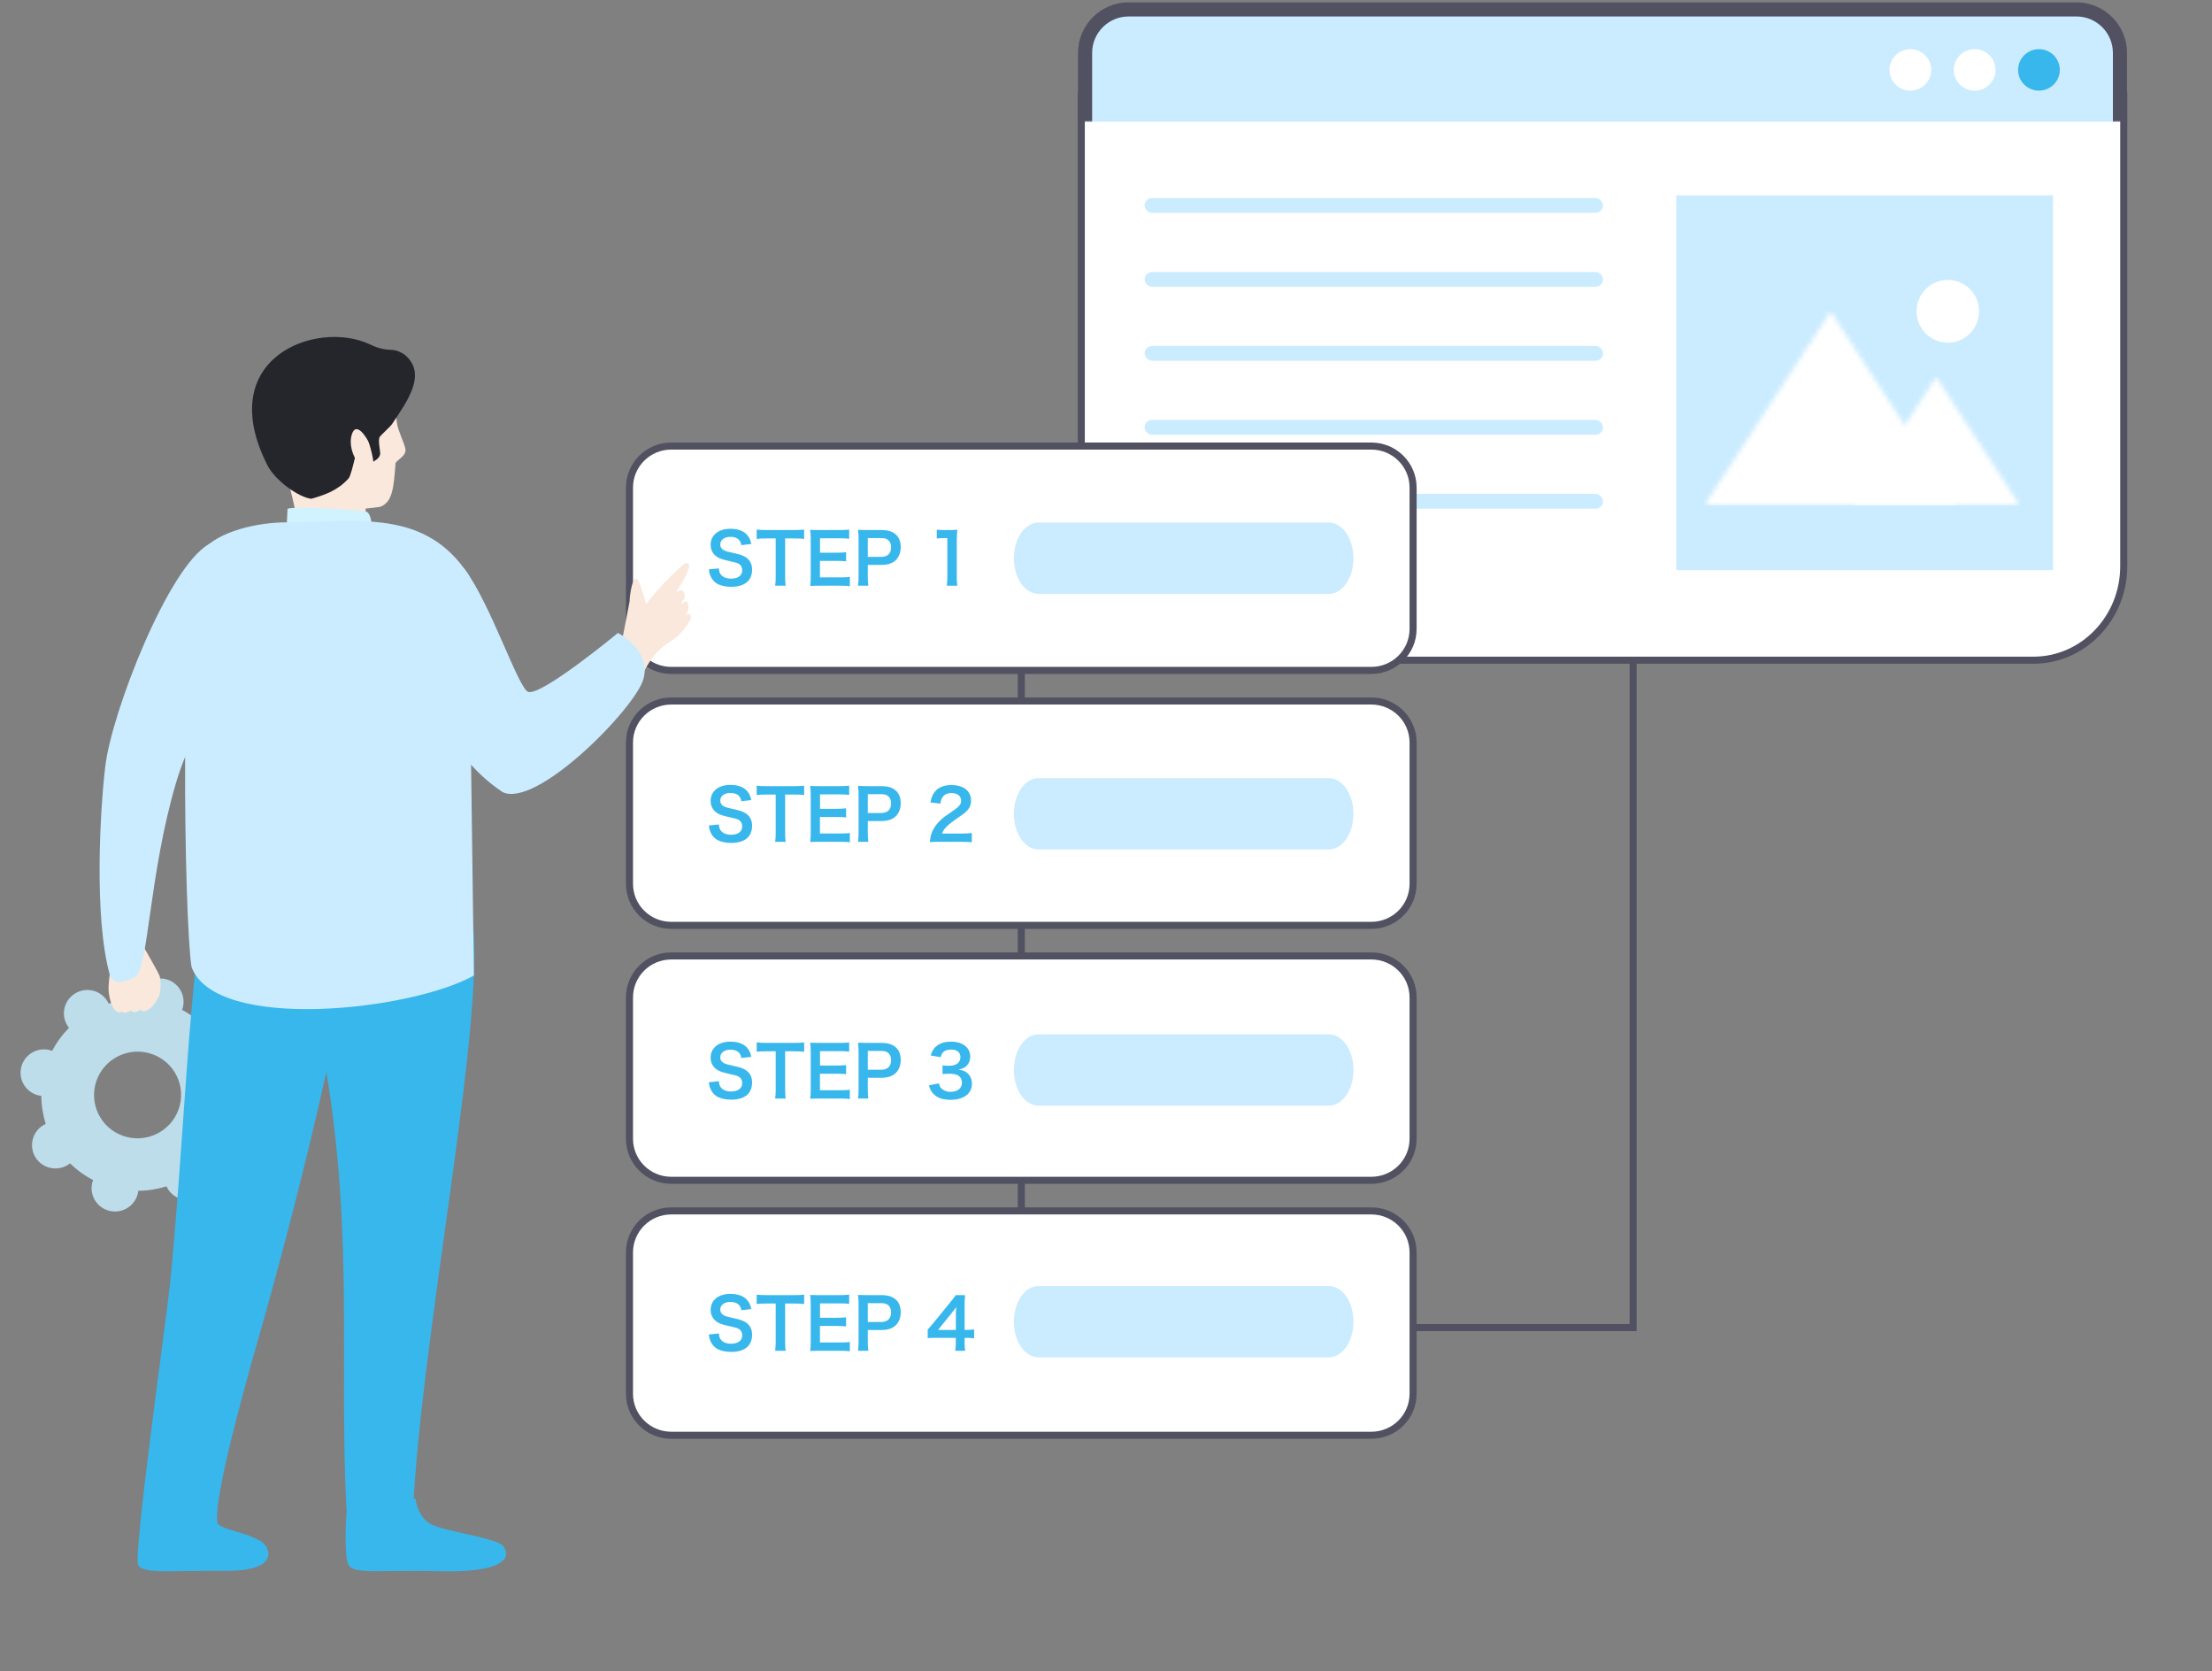 <svg width="470" height="355" viewBox="0 0 470 355" fill="none" xmlns="http://www.w3.org/2000/svg">
<rect x="0" y="0" width="470" height="355" fill="#808080" stroke="none"/>
<path d="M217 303.068V97.486" stroke="#515161" stroke-width="1.5" stroke-linecap="round"/>
<path d="M432.058 140.236L248.942 140.236C238.375 140.236 229.75 131.305 229.75 120.246L229.75 20.383L451.25 20.383V120.246C451.25 131.31 442.621 140.236 432.058 140.236Z" fill="white" stroke="#515161" stroke-width="1.5"/>
<mask id="path-3-outside-1_3557_75848" maskUnits="userSpaceOnUse" x="228.555" y="0" width="224" height="26" fill="black">
<rect fill="white" x="228.555" width="224" height="26"/>
<path d="M230.555 11.247C230.555 6.14 234.695 2 239.802 2H441.196C446.303 2 450.443 6.14 450.443 11.247V25.856H230.555V11.247Z"/>
</mask>
<path d="M230.555 11.247C230.555 6.14 234.695 2 239.802 2H441.196C446.303 2 450.443 6.14 450.443 11.247V25.856H230.555V11.247Z" fill="#CBECFF"/>
<path d="M229.055 11.247C229.055 5.312 233.866 0.5 239.802 0.5H441.196C447.131 0.5 451.943 5.312 451.943 11.247H448.943C448.943 6.969 445.474 3.5 441.196 3.5H239.802C235.523 3.5 232.055 6.969 232.055 11.247H229.055ZM450.443 25.856H230.555H450.443ZM229.055 25.856V11.247C229.055 5.312 233.866 0.5 239.802 0.5V3.5C235.523 3.5 232.055 6.969 232.055 11.247V25.856H229.055ZM441.196 0.5C447.131 0.5 451.943 5.312 451.943 11.247V25.856H448.943V11.247C448.943 6.969 445.474 3.5 441.196 3.5V0.5Z" fill="#515161" mask="url(#path-3-outside-1_3557_75848)"/>
<path d="M356.155 121.092L436.219 121.092V41.494L356.155 41.494V121.092Z" fill="#CBECFF"/>
<g clip-path="url(#clip0_3557_75848)">
<mask id="mask0_3557_75848" style="mask-type:luminance" maskUnits="userSpaceOnUse" x="362" y="66" width="54" height="42">
<path d="M388.964 66.164L415.849 107.416H362.078L388.964 66.164Z" fill="white"/>
</mask>
<g mask="url(#mask0_3557_75848)">
<path d="M415.849 66.164H362.078V107.416H415.849V66.164Z" fill="white"/>
</g>
<mask id="mask1_3557_75848" style="mask-type:luminance" maskUnits="userSpaceOnUse" x="393" y="80" width="37" height="28">
<path d="M411.391 80.072L429.212 107.416H393.57L411.391 80.072Z" fill="white"/>
</mask>
<g mask="url(#mask1_3557_75848)">
<path d="M429.209 80.072H393.57V107.416H429.209V80.072Z" fill="white"/>
</g>
<path fill-rule="evenodd" clip-rule="evenodd" d="M413.87 59.459C417.534 59.459 420.506 62.444 420.506 66.125C420.506 69.806 417.534 72.791 413.87 72.791C410.206 72.791 407.234 69.806 407.234 66.125C407.234 62.444 410.206 59.459 413.87 59.459Z" fill="white"/>
</g>
<rect x="243.203" y="42.07" width="97.398" height="3.142" rx="1.571" fill="#CBECFF"/>
<rect x="243.203" y="57.779" width="97.398" height="3.142" rx="1.571" fill="#CBECFF"/>
<rect x="243.203" y="73.488" width="97.398" height="3.142" rx="1.571" fill="#CBECFF"/>
<rect x="243.203" y="89.199" width="97.398" height="3.142" rx="1.571" fill="#CBECFF"/>
<rect x="243.203" y="104.908" width="97.398" height="3.142" rx="1.571" fill="#CBECFF"/>
<path d="M405.908 19.253C408.356 19.253 410.34 17.281 410.34 14.847C410.34 12.414 408.356 10.441 405.908 10.441C403.461 10.441 401.477 12.414 401.477 14.847C401.477 17.281 403.461 19.253 405.908 19.253Z" fill="white"/>
<path d="M419.564 19.253C422.012 19.253 423.996 17.281 423.996 14.847C423.996 12.414 422.012 10.441 419.564 10.441C417.117 10.441 415.133 12.414 415.133 14.847C415.133 17.281 417.117 19.253 419.564 19.253Z" fill="white"/>
<path d="M433.229 19.253C435.676 19.253 437.66 17.281 437.66 14.847C437.66 12.414 435.676 10.441 433.229 10.441C430.781 10.441 428.797 12.414 428.797 14.847C428.797 17.281 430.781 19.253 433.229 19.253Z" fill="#38B7ED"/>
<path d="M291.376 142.404L142.624 142.404C137.719 142.404 133.75 138.452 133.75 133.586V103.568C133.75 98.702 137.719 94.75 142.624 94.75L291.376 94.75C296.281 94.75 300.25 98.702 300.25 103.568V133.586C300.25 138.452 296.281 142.404 291.376 142.404Z" fill="white" stroke="#515161" stroke-width="1.5"/>
<path d="M150.607 120.95L152.746 120.727C152.806 121.396 152.895 121.693 153.162 122.034C153.593 122.599 154.365 122.911 155.33 122.911C156.816 122.911 157.707 122.242 157.707 121.128C157.707 120.519 157.424 120.014 156.964 119.762C156.519 119.524 156.429 119.509 154.38 119.034C153.266 118.782 152.672 118.544 152.137 118.128C151.38 117.534 150.994 116.717 150.994 115.722C150.994 113.658 152.657 112.321 155.212 112.321C156.905 112.321 158.182 112.841 158.91 113.821C159.281 114.311 159.459 114.757 159.637 115.544L157.514 115.796C157.424 115.292 157.321 115.039 157.068 114.742C156.682 114.282 156.028 114.029 155.212 114.029C153.919 114.029 153.043 114.683 153.043 115.648C153.043 116.272 153.37 116.702 154.053 116.999C154.38 117.133 154.499 117.163 156.147 117.534C157.321 117.787 158.033 118.069 158.568 118.44C159.415 119.064 159.801 119.881 159.801 120.995C159.801 122.049 159.474 122.911 158.865 123.52C158.078 124.277 156.905 124.648 155.315 124.648C154.098 124.648 152.909 124.351 152.197 123.876C151.602 123.475 151.172 122.911 150.89 122.183C150.756 121.841 150.697 121.559 150.607 120.95ZM166.823 114.371V122.48C166.823 123.282 166.853 123.802 166.942 124.411H164.7C164.789 123.787 164.818 123.282 164.818 122.48V114.371H162.813C161.937 114.371 161.299 114.4 160.779 114.475V112.484C161.313 112.559 161.952 112.588 162.799 112.588H168.68C169.749 112.588 170.299 112.559 170.863 112.484V114.475C170.314 114.4 169.749 114.371 168.68 114.371H166.823ZM180.576 122.539V124.515C180.042 124.44 179.566 124.411 178.66 124.411H174.026C173.135 124.411 172.734 124.425 172.14 124.455C172.229 123.861 172.259 123.371 172.259 122.495V114.46C172.259 113.687 172.229 113.242 172.14 112.544C172.734 112.574 173.121 112.588 174.026 112.588H178.512C179.254 112.588 179.745 112.559 180.428 112.484V114.445C179.863 114.371 179.388 114.341 178.512 114.341H174.234V117.4H177.843C178.616 117.4 179.121 117.371 179.774 117.297V119.242C179.165 119.153 178.764 119.138 177.843 119.138H174.22V122.643H178.675C179.507 122.643 179.938 122.614 180.576 122.539ZM184.506 124.411H182.308C182.397 123.817 182.426 123.297 182.426 122.495V114.46C182.426 113.747 182.397 113.212 182.308 112.544C182.946 112.574 183.407 112.588 184.194 112.588H187.298C188.738 112.588 189.748 112.93 190.461 113.643C191.07 114.237 191.382 115.128 191.382 116.197C191.382 117.326 191.041 118.247 190.387 118.93C189.659 119.658 188.649 120 187.224 120H184.387V122.48C184.387 123.282 184.417 123.846 184.506 124.411ZM184.387 118.292H187.224C188.59 118.292 189.333 117.564 189.333 116.257C189.333 115.663 189.169 115.173 188.842 114.831C188.501 114.46 188.011 114.296 187.224 114.296H184.387V118.292ZM203.411 124.411H201.169C201.258 123.831 201.288 123.252 201.288 122.48V114.296H200.575C200.025 114.296 199.594 114.326 199.045 114.386V112.499C199.505 112.574 199.832 112.588 200.53 112.588H201.897C202.654 112.588 202.877 112.574 203.411 112.514C203.322 113.39 203.293 114.074 203.293 114.965V122.48C203.293 123.267 203.322 123.802 203.411 124.411Z" fill="#38B7ED"/>
<path d="M220.647 126.159H282.348C285.238 126.159 287.581 122.764 287.581 118.577C287.581 114.389 285.238 110.994 282.348 110.994H220.647C217.757 110.994 215.414 114.389 215.414 118.577C215.414 122.764 217.757 126.159 220.647 126.159Z" fill="#CBECFF"/>
<path d="M291.376 196.559L142.624 196.559C137.719 196.559 133.75 192.606 133.75 187.74V157.722C133.75 152.856 137.719 148.904 142.624 148.904L291.376 148.904C296.281 148.904 300.25 152.856 300.25 157.722V187.74C300.25 192.606 296.281 196.559 291.376 196.559Z" fill="white" stroke="#515161" stroke-width="1.5"/>
<path d="M150.607 175.351L152.746 175.128C152.806 175.796 152.895 176.093 153.162 176.435C153.593 176.999 154.365 177.311 155.33 177.311C156.816 177.311 157.707 176.643 157.707 175.529C157.707 174.92 157.424 174.415 156.964 174.162C156.519 173.925 156.429 173.91 154.38 173.435C153.266 173.182 152.672 172.944 152.137 172.529C151.38 171.935 150.994 171.118 150.994 170.123C150.994 168.058 152.657 166.721 155.212 166.721C156.905 166.721 158.182 167.241 158.91 168.222C159.281 168.712 159.459 169.157 159.637 169.944L157.514 170.197C157.424 169.692 157.321 169.439 157.068 169.142C156.682 168.682 156.028 168.429 155.212 168.429C153.919 168.429 153.043 169.083 153.043 170.048C153.043 170.672 153.37 171.103 154.053 171.4C154.38 171.534 154.499 171.563 156.147 171.935C157.321 172.187 158.033 172.469 158.568 172.841C159.415 173.464 159.801 174.281 159.801 175.395C159.801 176.45 159.474 177.311 158.865 177.92C158.078 178.677 156.905 179.049 155.315 179.049C154.098 179.049 152.909 178.752 152.197 178.276C151.602 177.875 151.172 177.311 150.89 176.583C150.756 176.242 150.697 175.959 150.607 175.351ZM166.823 168.771V176.88C166.823 177.682 166.853 178.202 166.942 178.811H164.7C164.789 178.187 164.818 177.682 164.818 176.88V168.771H162.813C161.937 168.771 161.299 168.801 160.779 168.875V166.885C161.313 166.959 161.952 166.989 162.799 166.989H168.68C169.749 166.989 170.299 166.959 170.863 166.885V168.875C170.314 168.801 169.749 168.771 168.68 168.771H166.823ZM180.576 176.94V178.915C180.042 178.841 179.566 178.811 178.66 178.811H174.026C173.135 178.811 172.734 178.826 172.14 178.856C172.229 178.262 172.259 177.771 172.259 176.895V168.86C172.259 168.088 172.229 167.642 172.14 166.944C172.734 166.974 173.121 166.989 174.026 166.989H178.512C179.254 166.989 179.745 166.959 180.428 166.885V168.845C179.863 168.771 179.388 168.741 178.512 168.741H174.234V171.801H177.843C178.616 171.801 179.121 171.771 179.774 171.697V173.643C179.165 173.553 178.764 173.539 177.843 173.539H174.22V177.044H178.675C179.507 177.044 179.938 177.014 180.576 176.94ZM184.506 178.811H182.308C182.397 178.217 182.426 177.697 182.426 176.895V168.86C182.426 168.147 182.397 167.613 182.308 166.944C182.946 166.974 183.407 166.989 184.194 166.989H187.298C188.738 166.989 189.748 167.33 190.461 168.043C191.07 168.637 191.382 169.529 191.382 170.598C191.382 171.727 191.041 172.647 190.387 173.331C189.659 174.058 188.649 174.4 187.224 174.4H184.387V176.88C184.387 177.682 184.417 178.247 184.506 178.811ZM184.387 172.692H187.224C188.59 172.692 189.333 171.964 189.333 170.657C189.333 170.063 189.169 169.573 188.842 169.231C188.501 168.86 188.011 168.697 187.224 168.697H184.387V172.692ZM204.243 178.811H199.476C198.317 178.811 198.08 178.826 197.56 178.885C197.649 178.039 197.753 177.519 197.946 176.984C198.347 175.9 199.015 174.95 199.981 174.073C200.5 173.613 200.946 173.271 202.431 172.276C203.798 171.34 204.213 170.85 204.213 170.093C204.213 169.083 203.426 168.459 202.164 168.459C201.302 168.459 200.649 168.756 200.278 169.335C200.025 169.692 199.921 170.019 199.817 170.702L197.693 170.449C197.901 169.321 198.169 168.712 198.718 168.073C199.461 167.212 200.634 166.751 202.119 166.751C204.718 166.751 206.322 167.999 206.322 170.033C206.322 171.014 205.996 171.727 205.268 172.41C204.852 172.796 204.704 172.915 202.773 174.237C202.119 174.697 201.377 175.321 201.005 175.722C200.56 176.197 200.382 176.494 200.159 177.058H204.317C205.253 177.058 205.996 177.014 206.486 176.94V178.9C205.788 178.841 205.194 178.811 204.243 178.811Z" fill="#38B7ED"/>
<path d="M220.647 180.444H282.348C285.238 180.444 287.581 177.049 287.581 172.862C287.581 168.674 285.238 165.279 282.348 165.279H220.647C217.757 165.279 215.414 168.674 215.414 172.862C215.414 177.049 217.757 180.444 220.647 180.444Z" fill="#CBECFF"/>
<path d="M291.376 250.713L142.624 250.713C137.719 250.713 133.75 246.761 133.75 241.895V211.877C133.75 207.01 137.719 203.058 142.624 203.058L291.376 203.058C296.281 203.058 300.25 207.01 300.25 211.877V241.895C300.25 246.761 296.281 250.713 291.376 250.713Z" fill="white" stroke="#515161" stroke-width="1.5"/>
<path d="M150.607 229.888L152.746 229.665C152.806 230.333 152.895 230.63 153.162 230.972C153.593 231.536 154.365 231.848 155.33 231.848C156.816 231.848 157.707 231.18 157.707 230.066C157.707 229.457 157.424 228.952 156.964 228.699C156.519 228.462 156.429 228.447 154.38 227.972C153.266 227.719 152.672 227.482 152.137 227.066C151.38 226.472 150.994 225.655 150.994 224.66C150.994 222.595 152.657 221.259 155.212 221.259C156.905 221.259 158.182 221.778 158.91 222.759C159.281 223.249 159.459 223.694 159.637 224.481L157.514 224.734C157.424 224.229 157.321 223.977 157.068 223.679C156.682 223.219 156.028 222.967 155.212 222.967C153.919 222.967 153.043 223.62 153.043 224.585C153.043 225.209 153.37 225.64 154.053 225.937C154.38 226.071 154.499 226.1 156.147 226.472C157.321 226.724 158.033 227.006 158.568 227.378C159.415 228.001 159.801 228.818 159.801 229.932C159.801 230.987 159.474 231.848 158.865 232.457C158.078 233.214 156.905 233.586 155.315 233.586C154.098 233.586 152.909 233.289 152.197 232.813C151.602 232.412 151.172 231.848 150.89 231.12C150.756 230.779 150.697 230.497 150.607 229.888ZM166.823 223.308V231.417C166.823 232.219 166.853 232.739 166.942 233.348H164.7C164.789 232.724 164.818 232.219 164.818 231.417V223.308H162.813C161.937 223.308 161.299 223.338 160.779 223.412V221.422C161.313 221.496 161.952 221.526 162.799 221.526H168.68C169.749 221.526 170.299 221.496 170.863 221.422V223.412C170.314 223.338 169.749 223.308 168.68 223.308H166.823ZM180.576 231.477V233.452C180.042 233.378 179.566 233.348 178.66 233.348H174.026C173.135 233.348 172.734 233.363 172.14 233.393C172.229 232.799 172.259 232.309 172.259 231.432V223.397C172.259 222.625 172.229 222.179 172.14 221.481C172.734 221.511 173.121 221.526 174.026 221.526H178.512C179.254 221.526 179.745 221.496 180.428 221.422V223.382C179.863 223.308 179.388 223.278 178.512 223.278H174.234V226.338H177.843C178.616 226.338 179.121 226.308 179.774 226.234V228.18C179.165 228.091 178.764 228.076 177.843 228.076H174.22V231.581H178.675C179.507 231.581 179.938 231.551 180.576 231.477ZM184.506 233.348H182.308C182.397 232.754 182.426 232.234 182.426 231.432V223.397C182.426 222.684 182.397 222.15 182.308 221.481C182.946 221.511 183.407 221.526 184.194 221.526H187.298C188.738 221.526 189.748 221.868 190.461 222.58C191.07 223.175 191.382 224.066 191.382 225.135C191.382 226.264 191.041 227.185 190.387 227.868C189.659 228.596 188.649 228.937 187.224 228.937H184.387V231.417C184.387 232.219 184.417 232.784 184.506 233.348ZM184.387 227.229H187.224C188.59 227.229 189.333 226.501 189.333 225.194C189.333 224.6 189.169 224.11 188.842 223.769C188.501 223.397 188.011 223.234 187.224 223.234H184.387V227.229ZM197.367 230.541L199.491 230.125C199.684 230.808 199.817 231.046 200.189 231.343C200.679 231.729 201.273 231.922 201.986 231.922C203.456 231.922 204.392 231.165 204.392 229.992C204.392 229.308 204.095 228.744 203.56 228.432C203.204 228.224 202.505 228.076 201.852 228.076C201.198 228.076 200.768 228.091 200.263 228.15V226.308C200.738 226.368 201.065 226.383 201.703 226.383C203.189 226.383 204.065 225.699 204.065 224.556C204.065 223.531 203.367 222.952 202.104 222.952C201.377 222.952 200.842 223.115 200.486 223.412C200.189 223.694 200.04 223.947 199.862 224.556L197.738 224.199C198.109 223.1 198.451 222.58 199.149 222.075C199.906 221.526 200.872 221.259 202.06 221.259C204.54 221.259 206.144 222.506 206.144 224.437C206.144 225.328 205.758 226.145 205.119 226.62C204.793 226.873 204.466 226.991 203.679 227.199C204.733 227.363 205.283 227.615 205.803 228.194C206.293 228.744 206.516 229.368 206.516 230.244C206.516 231.046 206.174 231.863 205.624 232.412C204.808 233.2 203.56 233.615 201.971 233.615C200.233 233.615 199.045 233.17 198.198 232.205C197.827 231.789 197.634 231.403 197.367 230.541Z" fill="#38B7ED"/>
<path d="M220.655 234.866H282.355C285.245 234.866 287.589 231.471 287.589 227.284C287.589 223.096 285.245 219.701 282.355 219.701H220.655C217.765 219.701 215.422 223.096 215.422 227.284C215.422 231.471 217.765 234.866 220.655 234.866Z" fill="#CBECFF"/>
<path d="M291.376 304.869H142.624C137.719 304.869 133.75 300.917 133.75 296.051V266.033C133.75 261.167 137.719 257.214 142.624 257.214H291.376C296.281 257.214 300.25 261.167 300.25 266.033V296.051C300.25 300.917 296.281 304.869 291.376 304.869Z" fill="white" stroke="#515161" stroke-width="1.5"/>
<path d="M150.607 283.466L152.746 283.243C152.806 283.911 152.895 284.208 153.162 284.55C153.593 285.114 154.365 285.426 155.33 285.426C156.816 285.426 157.707 284.758 157.707 283.644C157.707 283.035 157.424 282.53 156.964 282.278C156.519 282.04 156.429 282.025 154.38 281.55C153.266 281.297 152.672 281.06 152.137 280.644C151.38 280.05 150.994 279.233 150.994 278.238C150.994 276.173 152.657 274.837 155.212 274.837C156.905 274.837 158.182 275.357 158.91 276.337C159.281 276.827 159.459 277.272 159.637 278.06L157.514 278.312C157.424 277.807 157.321 277.555 157.068 277.258C156.682 276.797 156.028 276.545 155.212 276.545C153.919 276.545 153.043 277.198 153.043 278.164C153.043 278.787 153.37 279.218 154.053 279.515C154.38 279.649 154.499 279.678 156.147 280.05C157.321 280.302 158.033 280.584 158.568 280.956C159.415 281.58 159.801 282.396 159.801 283.51C159.801 284.565 159.474 285.426 158.865 286.035C158.078 286.793 156.905 287.164 155.315 287.164C154.098 287.164 152.909 286.867 152.197 286.392C151.602 285.991 151.172 285.426 150.89 284.698C150.756 284.357 150.697 284.075 150.607 283.466ZM166.823 276.886V284.996C166.823 285.798 166.853 286.317 166.942 286.926H164.7C164.789 286.302 164.818 285.798 164.818 284.996V276.886H162.813C161.937 276.886 161.299 276.916 160.779 276.99V275C161.313 275.074 161.952 275.104 162.799 275.104H168.68C169.749 275.104 170.299 275.074 170.863 275V276.99C170.314 276.916 169.749 276.886 168.68 276.886H166.823ZM180.576 285.055V287.03C180.042 286.956 179.566 286.926 178.66 286.926H174.026C173.135 286.926 172.734 286.941 172.14 286.971C172.229 286.377 172.259 285.887 172.259 285.01V276.975C172.259 276.203 172.229 275.758 172.14 275.06C172.734 275.089 173.121 275.104 174.026 275.104H178.512C179.254 275.104 179.745 275.074 180.428 275V276.961C179.863 276.886 179.388 276.857 178.512 276.857H174.234V279.916H177.843C178.616 279.916 179.121 279.886 179.774 279.812V281.758C179.165 281.669 178.764 281.654 177.843 281.654H174.22V285.159H178.675C179.507 285.159 179.938 285.129 180.576 285.055ZM184.506 286.926H182.308C182.397 286.332 182.426 285.812 182.426 285.01V276.975C182.426 276.263 182.397 275.728 182.308 275.06C182.946 275.089 183.407 275.104 184.194 275.104H187.298C188.738 275.104 189.748 275.446 190.461 276.159C191.07 276.753 191.382 277.644 191.382 278.713C191.382 279.842 191.041 280.763 190.387 281.446C189.659 282.174 188.649 282.515 187.224 282.515H184.387V284.996C184.387 285.798 184.417 286.362 184.506 286.926ZM184.387 280.807H187.224C188.59 280.807 189.333 280.079 189.333 278.773C189.333 278.178 189.169 277.688 188.842 277.347C188.501 276.975 188.011 276.812 187.224 276.812H184.387V280.807ZM206.976 282.382V284.283C206.426 284.208 206.115 284.193 205.491 284.179H204.956V285.233C204.956 285.991 204.986 286.377 205.075 286.926H202.966C203.055 286.406 203.085 285.946 203.085 285.203V284.179H198.971C198.094 284.179 197.619 284.193 197.114 284.238V282.411C197.619 281.862 197.783 281.669 198.302 281.045L201.822 276.738C202.476 275.951 202.713 275.639 203.055 275.104H205.06C204.971 275.965 204.956 276.485 204.956 277.614V282.486H205.476C206.07 282.486 206.426 282.456 206.976 282.382ZM203.1 282.5V279.426C203.1 278.728 203.114 278.253 203.174 277.644C202.877 278.074 202.699 278.312 202.164 278.966L199.312 282.5H203.1Z" fill="#38B7ED"/>
<path d="M220.655 288.329H282.355C285.245 288.329 287.589 284.934 287.589 280.746C287.589 276.559 285.245 273.164 282.355 273.164H220.655C217.765 273.164 215.422 276.559 215.422 280.746C215.422 284.934 217.765 288.329 220.655 288.329Z" fill="#CBECFF"/>
<path d="M301 282H347V141" stroke="#515161" stroke-width="1.5" stroke-linecap="square"/>
<g clip-path="url(#clip1_3557_75848)">
<path d="M53.955 238.473C54.598 235.811 52.954 233.137 50.281 232.499C50.083 232.453 49.885 232.422 49.684 232.4C49.671 230.351 49.346 228.343 48.741 226.443C48.922 226.362 49.105 226.27 49.277 226.164C51.624 224.729 52.362 221.677 50.927 219.347C49.491 217.013 46.427 216.285 44.079 217.716C43.903 217.823 43.741 217.942 43.583 218.064C42.154 216.665 40.51 215.468 38.683 214.524C38.751 214.338 38.814 214.146 38.865 213.948C39.508 211.286 37.864 208.613 35.191 207.975C32.518 207.336 29.825 208.979 29.182 211.641C29.135 211.838 29.103 212.036 29.08 212.236C27.019 212.254 25.005 212.581 23.091 213.184C23.01 213.004 22.917 212.823 22.811 212.652C21.375 210.318 18.311 209.59 15.963 211.02C13.615 212.455 12.877 215.507 14.312 217.837C14.419 218.012 14.539 218.173 14.661 218.33C13.252 219.752 12.042 221.396 11.094 223.216C10.908 223.148 10.715 223.086 10.517 223.036C7.843 222.397 5.15 224.04 4.507 226.702C3.864 229.364 5.507 232.038 8.181 232.676C8.378 232.722 8.577 232.753 8.778 232.776C8.791 234.824 9.116 236.832 9.721 238.735C9.54 238.816 9.358 238.909 9.185 239.015C6.838 240.449 6.1 243.502 7.535 245.832C8.97 248.162 12.035 248.893 14.384 247.463C14.559 247.356 14.721 247.237 14.879 247.114C16.308 248.514 17.953 249.711 19.779 250.655C19.711 250.84 19.648 251.033 19.598 251.23C18.954 253.892 20.598 256.566 23.271 257.204C25.945 257.842 28.637 256.2 29.281 253.538C29.328 253.341 29.359 253.143 29.382 252.943C31.444 252.925 33.457 252.598 35.371 251.995C35.452 252.175 35.545 252.356 35.651 252.527C37.087 254.861 40.151 255.589 42.5 254.158C44.847 252.724 45.585 249.672 44.15 247.342C44.043 247.167 43.923 247.006 43.801 246.849C45.211 245.427 46.42 243.783 47.368 241.963C47.554 242.031 47.747 242.093 47.946 242.143C50.619 242.781 53.312 241.139 53.955 238.477L53.955 238.473ZM38.223 234.729C37.025 239.672 32.03 242.725 27.063 241.54C22.097 240.359 19.045 235.392 20.238 230.446C21.436 225.503 26.431 222.45 31.398 223.635C36.365 224.817 39.421 229.782 38.223 234.729Z" fill="#BDDDEB"/>
<path d="M23.083 201.478C23.297 203.207 23.948 204.006 23.55 205.689C23.259 206.918 22.991 209.331 23.09 210.599C23.167 211.59 23.772 215.117 25.486 215.048C25.678 215.048 25.815 214.971 25.953 214.825C26.275 215.578 27.438 214.879 27.844 214.625C28.242 215.34 29.535 214.817 29.895 214.372C30.377 215.57 32.704 214.056 33.393 212.197C34.327 211.313 34.181 208.486 33.959 207.502C34.021 207.456 33.73 206.872 33.332 206.119C32.62 204.797 31.548 202.946 31.349 202.569C30.883 201.693 30.171 200.955 30.209 199.926L23.075 201.486L23.083 201.478Z" fill="#FAE8DC"/>
<path fill-rule="evenodd" clip-rule="evenodd" d="M56.404 133.499C58.785 128.535 56.955 118.8 51.911 116.617C50.579 116.041 46.821 114.22 44.372 115.603C35.715 120.475 23.72 151.387 22.373 162.759C21.263 172.095 19.939 194.786 23.322 207.057C24.057 209.708 27.425 208.263 28.604 207.541C31.566 206.503 31.52 186.133 37.422 166.209C42.29 149.781 54.261 137.963 56.397 133.499" fill="#CBECFF"/>
<path fill-rule="evenodd" clip-rule="evenodd" d="M130.231 137.671L132.382 134.989L133.783 127.697C133.729 126.806 134.464 121.381 135.597 123.333C136.393 124.7 137.197 128.289 137.35 128.266C140.465 124.024 145.372 119.675 145.555 119.637C148.142 119.153 144.216 124.808 143.665 125.768C143.397 126.23 145.241 124.209 145.502 126.591C145.586 127.328 145.088 127.305 144.798 128.174C144.614 128.727 146.015 126.675 146.237 128.573C146.39 129.833 146.03 129.849 145.739 130.571C145.655 130.778 146.191 130.302 146.527 130.456C146.803 130.579 146.91 131.293 146.642 131.754C143.175 137.725 140.557 135.25 136.707 142.888C134.495 147.276 130.339 139.5 130.231 137.663" fill="#FAE8DC"/>
<path fill-rule="evenodd" clip-rule="evenodd" d="M98.88 189.937C106.114 202.623 90.568 274.698 87.881 318.411L88.302 318.373C88.302 318.373 88.639 322.146 91.525 323.729C94.41 325.312 105.034 326.61 106.741 328.247C107.974 329.43 110.025 334.186 93.155 333.741C81.176 333.426 75.389 334.455 74.103 332.504C73.116 331.005 73.46 323.613 73.675 320.294H73.606C72.052 290.419 75.16 262.826 69.35 227.703C64.742 248.357 59.537 267.813 56.483 278.755C54.639 285.348 45.277 316.89 46.181 323.414C46.38 324.866 53.161 325.519 56.024 327.824C57.218 328.969 59.438 333.772 47.826 333.664C36.207 333.564 30.604 334.363 29.364 332.465C28.201 330.698 35.511 279.116 36.184 272.177C39.185 241.503 40.118 207.594 44.129 187.616C46.203 104.315 90.3 125.784 86.327 176.213C85.876 181.915 96.883 182.068 98.88 189.929" fill="#38B7ED"/>
<path d="M63.959 75.016C63.959 75.016 75.426 70.721 80.715 79.48C82.039 81.67 84.098 82.016 84.06 84.99C84.044 85.981 84.06 88.201 84.389 90.099C84.657 91.682 85.881 94.034 86.134 95.317C86.456 96.915 84.09 97.768 84.037 98.467C83.639 104.03 83.302 106.712 80.753 107.665C74.308 108.571 65.253 108.963 62.291 103.485C59.329 98.006 56.657 90.076 56.788 84.782C56.918 79.488 60.951 76.553 63.959 75.024" fill="#FAE8DC"/>
<path d="M77.783 107.396C77.783 107.396 77.316 110.416 78.081 111.899C78.847 113.382 63.661 113.428 63.661 113.428C63.661 113.428 62.428 105.345 60.094 98.514C57.759 91.683 77.783 107.396 77.783 107.396Z" fill="#FAE8DC"/>
<path fill-rule="evenodd" clip-rule="evenodd" d="M66.175 105.944C69.015 105.107 71.694 104.246 74.052 101.634C74.894 100.704 76.241 92.728 76.708 92.559C78.491 91.929 79.348 98.099 79.348 98.099C79.616 97.776 80.558 97.515 80.772 96.493C80.864 96.04 80.267 93.496 80.657 92.851C80.941 92.374 82.892 90.692 83.313 90.062C86.758 84.929 90.7 79.373 86.046 75.401C85.855 75.239 84.569 74.325 83.091 74.31C81.048 74.287 79.425 73.541 78.606 73.157C67.316 67.794 45.187 75.985 56.852 98.883C58.49 102.087 63.496 105.675 66.175 105.952" fill="#25252C"/>
<path d="M78.984 111.722C78.984 111.722 78.938 108.887 77.653 108.61C76.367 108.341 62.673 107.442 61.096 108.065L60.92 111.676C60.92 111.676 64.954 112.898 78.977 111.722" fill="#D1F2FF"/>
<path d="M78.438 94.335C78.201 93.329 75.728 89.202 74.749 92.284C73.769 95.372 76.226 99.522 77.596 99.168C78.966 98.815 79.043 96.894 78.43 94.335" fill="#FAE8DC"/>
<path fill-rule="evenodd" clip-rule="evenodd" d="M60.793 110.954C54.915 110.954 46.533 112.752 42.974 116.939C37.876 122.933 39.139 196.037 40.693 205.381C45.76 219.358 87.622 214.625 100.688 207.21L99.562 122.111C90.209 107.788 75.574 110.961 60.801 110.961" fill="#CBECFF"/>
<path fill-rule="evenodd" clip-rule="evenodd" d="M106.762 168.238C113.995 171.826 134.907 150.48 136.698 144.295C138.489 138.117 131.301 134.452 131.301 134.452C131.301 134.452 115.021 147.898 112.242 146.969C110.145 146.269 104.259 128.251 98.725 120.897C92.877 115.542 81.64 151.249 106.762 168.238Z" fill="#CBECFF"/>
</g>
<defs>
<clipPath id="clip0_3557_75848">
<rect width="67.14" height="47.957" fill="white" transform="translate(362.078 59.459)"/>
</clipPath>
<clipPath id="clip1_3557_75848">
<rect width="146" height="263" fill="white" transform="matrix(-1 0 0 1 147 71)"/>
</clipPath>
</defs>
</svg>
